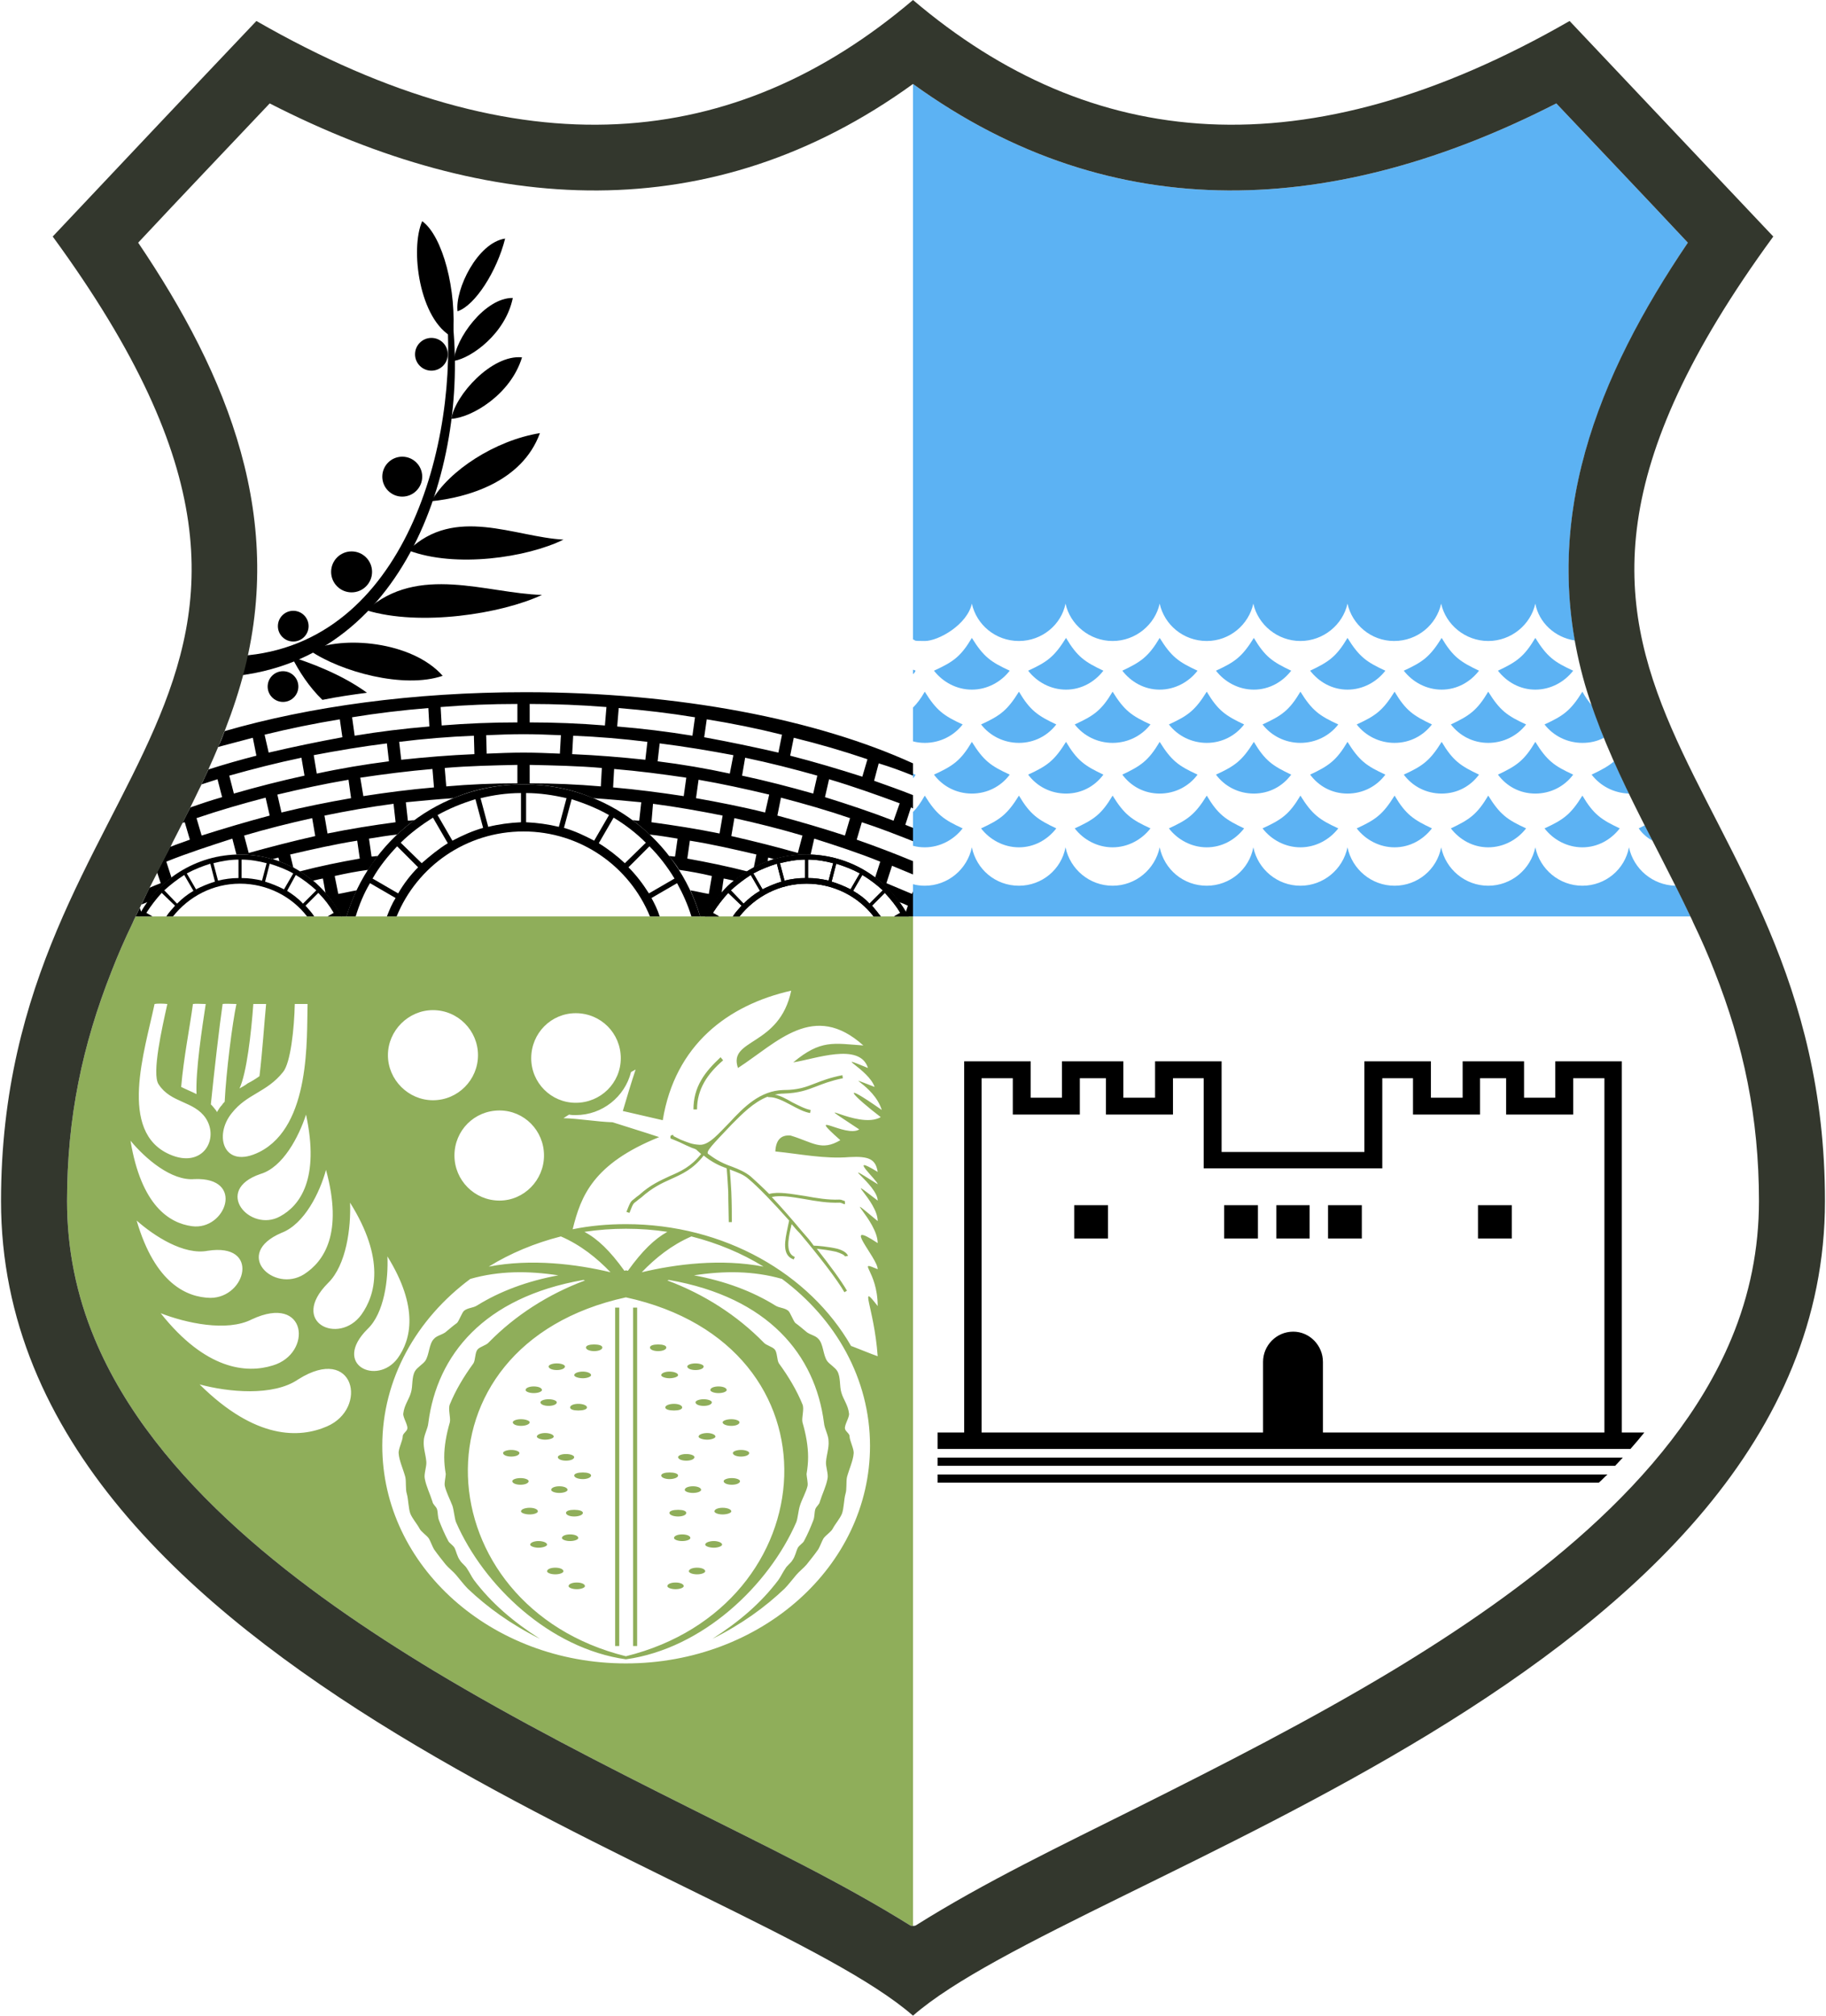 <?xml version="1.0" encoding="UTF-8"?>
<!DOCTYPE svg PUBLIC "-//W3C//DTD SVG 1.1//EN" "http://www.w3.org/Graphics/SVG/1.1/DTD/svg11.dtd">
<!-- Creator: CorelDRAW X7 -->
<svg xmlns="http://www.w3.org/2000/svg" xml:space="preserve" width="3.568in" height="3.937in" version="1.1" style="shape-rendering:geometricPrecision; text-rendering:geometricPrecision; image-rendering:optimizeQuality; fill-rule:evenodd; clip-rule:evenodd"
viewBox="0 0 3568 3937"
 xmlns:xlink="http://www.w3.org/1999/xlink">
 <defs>
  <style type="text/css">
   <![CDATA[
    .fil0 {fill:black}
    .fil4 {fill:#33372D}
    .fil2 {fill:#5CB2F3}
    .fil3 {fill:#8FAE5A}
    .fil1 {fill:black;fill-rule:nonzero}
   ]]>
  </style>
 </defs>
 <g id="Layer_x0020_1">
  <g id="_219042760">
   <g>
    <circle class="fil0" cx="843" cy="692" r="32"/>
    <circle class="fil0" cx="786" cy="931" r="39"/>
    <circle class="fil0" cx="687" cy="1117" r="40"/>
    <circle class="fil0" cx="573" cy="1223" r="30"/>
    <circle class="fil0" cx="553" cy="1341" r="30"/>
    <path class="fil1" d="M440 1282c335,2 452,-387 434,-657 1,0 8,-1 10,-1 33,291 -98,691 -466,699 8,-14 15,-27 22,-41z"/>
    <path class="fil0" d="M825 432c40,29 68,135 60,227 -66,-34 -84,-173 -60,-227z"/>
    <path class="fil0" d="M894 608c34,-11 77,-78 93,-142 -54,8 -98,99 -93,142z"/>
    <path class="fil0" d="M887 705c35,-6 101,-54 115,-123 -54,-1 -113,80 -115,123z"/>
    <path class="fil0" d="M882 818c39,-2 116,-47 138,-120 -59,-6 -131,74 -138,120z"/>
    <path class="fil0" d="M843 979c69,-7 177,-37 212,-133 -87,14 -178,73 -212,133z"/>
    <path class="fil0" d="M798 1075c92,35 232,14 303,-21 -95,-5 -212,-67 -303,21z"/>
    <path class="fil0" d="M716 1192c105,32 264,7 343,-30 -108,-3 -242,-61 -343,30z"/>
    <path class="fil0" d="M606 1271c60,41 183,75 259,49 -60,-68 -197,-79 -259,-49z"/>
    <path class="fil0" d="M570 1283c14,28 34,59 60,84 29,-6 58,-10 87,-14 -51,-37 -113,-59 -147,-70z"/>
   </g>
   <path class="fil2" d="M3041 202c86,91 172,181 257,272 -158,235 -271,491 -221,775 3,17 2,13 0,2 -39,-6 -70,-35 -77,-72 -9,41 -47,73 -92,73 -45,0 -83,-32 -92,-73 -9,41 -46,73 -92,73 -45,0 -82,-32 -91,-73 -9,41 -47,73 -92,73 -45,0 -83,-32 -92,-73 -9,41 -46,73 -91,73 -46,0 -83,-32 -92,-73 -9,41 -47,73 -92,73 -45,0 -83,-32 -92,-73 -8,41 -46,73 -91,73 -46,0 -83,-32 -92,-73 -9,41 -65,73 -92,73 -26,0 -16,-1 -23,-3l0 -1085c394,285 829,257 1257,38zm108 1274c2,6 5,13 8,20 -3,-7 -6,-14 -8,-20zm125 254c10,20 20,40 29,60l-1519 0 0 -63c7,2 15,3 23,3 45,0 83,-32 92,-75 9,43 46,75 92,75 45,0 83,-32 91,-75 9,43 47,75 92,75 45,0 83,-32 92,-75 9,43 46,75 92,75 45,0 83,-32 91,-75 9,43 47,75 92,75 45,0 83,-32 92,-75 9,43 47,75 92,75 45,0 83,-32 91,-75 9,43 47,75 92,75 45,0 83,-32 92,-75 9,43 47,75 92,75 45,0 83,-32 91,-75 9,42 46,74 91,75z"/>
   <g>
    <path class="fil0" d="M1832 2880l1309 0c-6,5 -11,11 -17,16l-1292 0 0 -16zm52 -50l643 0 642 0 17 0c9,-10 18,-21 27,-32l-44 0 0 -725 -130 0 0 71 -61 0 0 -71 -120 0 0 71 -62 0 0 -71 -130 0 0 177 -139 0 -140 0 0 -177 -130 0 0 71 -62 0 0 -71 -120 0 0 71 -61 0 0 -71 -130 0 0 725 -52 0 0 32 52 0zm-52 17l1339 0c-5,5 -10,11 -15,16l-1324 0 0 -16zm1303 -49l-367 0 -207 0 -69 0 -70 0 -504 0 0 -692 61 0 0 71 131 0 0 -71 51 0 0 71 131 0 0 -71 60 0 0 176 70 0 70 0 69 0 140 0 0 -176 60 0 0 71 131 0 0 -71 51 0 0 71 131 0 0 -71 61 0 0 692z"/>
    <polygon class="fil0" points="2392,2354 2458,2354 2458,2419 2392,2419 "/>
    <polygon class="fil0" points="2595,2354 2661,2354 2661,2419 2595,2419 "/>
    <polygon class="fil0" points="2494,2354 2559,2354 2559,2419 2494,2419 "/>
    <g>
     <polygon class="fil0" points="2888,2354 2954,2354 2954,2419 2888,2419 "/>
     <polygon class="fil0" points="2099,2354 2165,2354 2165,2419 2099,2419 "/>
    </g>
    <path class="fil0" d="M2468 2803l117 0 0 -143c0,-32 -26,-59 -58,-59l0 0c-33,0 -59,27 -59,59l0 143z"/>
   </g>
   <g>
    <g>
     <path class="fil2" d="M1784 1520c2,-2 4,-4 5,-7 -1,0 -3,-1 -5,-2l0 9zm1326 -7c17,22 43,36 73,37 -10,-21 -20,-42 -29,-63 -12,10 -25,17 -44,26zm-36 0c-17,23 -44,37 -74,37 -30,0 -56,-14 -73,-37 36,-17 51,-27 73,-64 23,37 37,47 74,64zm-331 0c17,23 44,37 74,37 30,0 56,-14 73,-37 -36,-17 -51,-27 -73,-64 -23,37 -37,47 -74,64zm-36 0c-17,23 -44,37 -74,37 -30,0 -56,-14 -73,-37 36,-17 51,-27 73,-64 23,37 37,47 74,64zm-331 0c17,23 44,37 74,37 30,0 56,-14 73,-37 -36,-17 -51,-27 -73,-64 -23,37 -37,47 -74,64zm-36 0c-17,23 -44,37 -74,37 -30,0 -56,-14 -73,-37 36,-17 51,-27 73,-64 23,37 37,47 74,64zm-331 0c17,23 44,37 74,37 30,0 56,-14 73,-37 -36,-17 -51,-27 -73,-64 -23,37 -37,47 -74,64zm-36 0c-17,23 -44,37 -74,37 -30,0 -57,-14 -74,-37 37,-17 52,-27 74,-64 23,37 37,47 74,64z"/>
     <path class="fil2" d="M1784 1448c7,2 15,3 23,3 30,0 57,-14 74,-36 -37,-17 -51,-27 -74,-64 -8,14 -15,23 -23,31l0 66zm1350 -7c-13,7 -27,10 -42,10 -30,0 -57,-14 -74,-36 37,-17 51,-27 74,-64 6,11 12,19 18,26 8,22 16,43 24,64zm-299 -26c17,22 43,36 73,36 30,0 57,-14 74,-36 -37,-17 -51,-27 -74,-64 -22,37 -37,47 -73,64zm-37 0c-17,22 -43,36 -73,36 -30,0 -57,-14 -74,-36 37,-17 51,-27 74,-64 22,37 37,47 73,64zm-331 0c17,22 44,36 74,36 30,0 57,-14 74,-36 -37,-17 -51,-27 -74,-64 -22,37 -37,47 -74,64zm-36 0c-17,22 -43,36 -73,36 -30,0 -57,-14 -74,-36 37,-17 51,-27 74,-64 22,37 37,47 73,64zm-331 0c17,22 44,36 74,36 30,0 57,-14 74,-36 -37,-17 -51,-27 -74,-64 -22,37 -37,47 -74,64zm-36 0c-17,22 -43,36 -73,36 -30,0 -57,-14 -74,-36 37,-17 51,-27 74,-64 22,37 37,47 73,64z"/>
    </g>
    <g>
     <path class="fil2" d="M1784 1652c7,2 15,3 23,3 30,0 57,-15 74,-37 -37,-17 -51,-27 -74,-64 -8,14 -15,24 -23,32l0 66zm1418 -34c7,10 16,18 27,24 -5,-10 -10,-20 -15,-30 -4,2 -8,4 -12,6zm-37 0c-17,22 -43,37 -73,37 -30,0 -57,-15 -74,-37 37,-17 51,-27 74,-64 22,37 37,47 73,64zm-330 0c17,22 43,37 73,37 30,0 57,-15 74,-37 -37,-17 -51,-27 -74,-64 -22,37 -37,47 -73,64zm-37 0c-17,22 -43,37 -73,37 -30,0 -57,-15 -74,-37 37,-17 51,-27 74,-64 22,37 37,47 73,64zm-331 0c17,22 44,37 74,37 30,0 57,-15 74,-37 -37,-17 -51,-27 -74,-64 -22,37 -37,47 -74,64zm-36 0c-17,22 -43,37 -73,37 -30,0 -57,-15 -74,-37 37,-17 51,-27 74,-64 22,37 37,47 73,64zm-331 0c17,22 44,37 74,37 30,0 57,-15 74,-37 -37,-17 -51,-27 -74,-64 -22,37 -37,47 -74,64zm-36 0c-17,22 -43,37 -73,37 -30,0 -57,-15 -74,-37 37,-17 51,-27 74,-64 22,37 37,47 73,64z"/>
     <path class="fil2" d="M1784 1317c2,-2 4,-4 5,-7 -1,-1 -3,-1 -5,-2l0 9zm1290 -7c-17,22 -44,37 -74,37 -30,0 -56,-15 -73,-37 36,-17 51,-27 73,-64 23,37 37,47 74,64zm-331 0c17,22 44,37 74,37 30,0 56,-15 73,-37 -36,-17 -51,-27 -73,-64 -23,37 -37,47 -74,64zm-36 0c-17,22 -44,37 -74,37 -30,0 -56,-15 -73,-37 36,-17 51,-27 73,-64 23,37 37,47 74,64zm-331 0c17,22 44,37 74,37 30,0 56,-15 73,-37 -36,-17 -51,-27 -73,-64 -23,37 -37,47 -74,64zm-36 0c-17,22 -44,37 -74,37 -30,0 -56,-15 -73,-37 36,-17 51,-27 73,-64 23,37 37,47 74,64zm-331 0c17,22 44,37 74,37 30,0 56,-15 73,-37 -36,-17 -51,-27 -73,-64 -23,37 -37,47 -74,64zm-36 0c-17,22 -44,37 -74,37 -30,0 -57,-15 -74,-37 37,-17 52,-27 74,-64 23,37 37,47 74,64z"/>
    </g>
   </g>
   <path class="fil3" d="M218 1897c-57,144 -87,286 -87,449 0,93 18,183 54,269 117,281 409,495 662,648 163,98 332,184 502,269 143,72 294,144 430,229 1,0 3,1 5,1l0 -1865 0 -107 -1519 0c-2,4 -4,8 -6,13 -15,31 -29,63 -41,94zm628 76c49,0 88,40 88,88 0,48 -39,88 -88,88 -48,0 -88,-40 -88,-88 0,-48 40,-88 88,-88zm-89 481c2,44 -6,111 -39,142 -70,70 19,111 59,57 26,-36 42,-99 -20,-199zm-322 -493c5,-1 20,0 27,0 -8,37 -20,132 -23,191 -2,2 -4,4 -5,6 -4,4 -7,9 -10,14 -1,-1 -1,-1 -1,-2 -4,-5 -7,-9 -11,-13 6,-60 17,-155 23,-196zm-58 0c5,-1 17,0 25,0 -7,46 -20,130 -18,176 -10,-5 -20,-9 -30,-14 5,-58 17,-117 23,-162zm91 165c14,-30 23,-109 27,-165l25 0c-4,41 -7,91 -13,141 -7,5 -15,10 -23,14 -5,4 -11,7 -16,10zm-166 -165c4,-1 17,-1 25,0 -10,45 -31,137 -17,157 24,37 69,32 92,66 27,41 -6,99 -70,71 -102,-44 -49,-203 -30,-294zm274 0c-1,47 -8,115 -23,133 -32,40 -70,42 -100,80 -36,44 -16,111 54,76 101,-51 92,-224 94,-289l-25 0zm108 388c2,48 -7,122 -43,157 -77,77 21,122 65,62 28,-39 47,-109 -22,-219zm-47 -64c-12,44 -42,106 -87,123 -96,41 -15,118 44,81 39,-25 77,-80 43,-204zm-39 -108c-14,43 -45,103 -89,116 -94,32 -20,115 38,83 39,-21 78,-73 51,-199zm-343 51c29,35 80,79 125,75 100,-4 61,101 -5,92 -44,-6 -99,-40 -120,-167zm12 156c34,30 92,68 139,59 103,-16 75,92 5,92 -46,-1 -108,-28 -144,-151zm47 181c49,19 129,37 178,12 109,-51 119,67 41,90 -51,16 -131,9 -219,-102zm76 139c55,15 144,24 193,-10 110,-69 137,57 56,92 -53,23 -139,27 -249,-82zm1052 -618c-20,-58 81,-41 104,-151 -124,28 -227,106 -251,253 -26,-6 -52,-12 -78,-18 8,-27 16,-54 25,-81l-9 5c-12,48 -56,84 -108,84 -4,0 -9,0 -13,-1l-11 7c32,1 65,7 96,8 31,10 61,19 91,29 -129,52 -153,115 -169,180 34,-7 69,-10 104,-10 192,0 359,97 440,238l3 1c16,6 32,13 49,19 -7,-97 -38,-147 0,-98 0,-70 -43,-90 0,-72 0,-22 -74,-100 0,-51 0,-44 -78,-108 0,-43 0,-40 -74,-97 0,-40 0,-31 -86,-86 0,-32 0,-7 -62,-62 0,-24 -4,-25 -17,-31 -55,-29 -49,4 -96,-6 -145,-11 1,-21 10,-33 30,-31 43,13 60,31 97,9 -71,-63 10,-4 37,-21 -110,-73 -3,2 42,-24 -55,-42 -85,-75 2,-14 -16,-51 -85,-72 -14,-45 -12,-35 -86,-67 -13,-37 -16,-51 -105,-17 -146,-11 54,-45 79,-37 137,-33 -97,-87 -168,-6 -245,44zm-82 159c-2,-1 -5,-2 -8,-3l0 0 0 0c-7,-3 -16,-7 -24,-11 -9,-4 -17,-7 -17,-7l-1 -1 0 -2c0,-3 1,-4 4,-4 0,0 1,0 1,0l0 0 1 0 0 2 14 7c16,6 21,9 37,10 19,1 38,-23 59,-44 27,-29 59,-62 105,-63 29,0 44,-6 62,-13 13,-5 28,-11 53,-16l1 6c-24,5 -39,11 -52,16 -18,7 -34,13 -64,14 -6,0 -12,1 -17,2 11,2 22,8 34,15 12,6 25,13 36,15l-1 6c-12,-2 -25,-9 -38,-16 -15,-8 -29,-15 -41,-15 -3,0 -3,0 -4,-1 0,0 0,0 0,0l0 0c-28,11 -50,34 -70,54 -38,40 -52,54 -46,58 10,7 21,16 47,25 13,5 25,10 36,19 9,8 22,20 36,34 18,-5 43,0 70,4 22,4 45,8 67,7 3,0 6,1 8,2 1,0 2,1 3,1l0 6c-2,0 -4,-1 -6,-2 -1,0 -3,-1 -4,-1l0 0c-23,1 -47,-3 -69,-7 -24,-4 -47,-8 -64,-4 18,19 39,43 59,67 8,9 16,18 23,28 7,0 29,2 46,6 11,3 19,8 21,14l-6 1c-1,-3 -8,-6 -17,-9 -13,-3 -29,-5 -38,-6 26,33 48,63 59,82l-5 3c-15,-26 -50,-71 -87,-115 -6,-6 -11,-12 -16,-18 -1,2 -1,5 -2,8 -5,22 -10,49 8,56l-2 5c-24,-8 -17,-38 -12,-62 1,-5 2,-10 3,-14 -31,-35 -61,-66 -79,-81 -10,-9 -22,-13 -35,-18l-2 -1c1,11 2,27 3,44 1,22 1,45 1,59l-6 0c0,-15 -1,-37 -1,-59 -1,-18 -2,-35 -3,-46 -14,-5 -29,-12 -45,-25 -21,27 -42,36 -64,46 -18,8 -37,17 -58,36 -4,3 -7,5 -9,7 -7,5 -7,5 -14,23l-6 -2c8,-20 8,-20 16,-26 2,-2 5,-4 9,-7 22,-20 41,-28 60,-37 21,-9 41,-18 61,-43 -3,-3 -7,-6 -10,-9zm53 -174c-15,13 -28,27 -37,43 -9,16 -14,33 -14,53l-7 0c0,-21 5,-40 15,-57 9,-16 23,-31 38,-45l5 6zm-190 329c-27,0 -54,2 -81,6 26,14 50,37 78,76 1,0 2,0 3,-1 2,1 3,1 4,1 28,-39 52,-62 77,-76 -26,-4 -53,-6 -81,-6zm-62 226c-9,0 -16,2 -16,6 0,4 7,7 16,7 9,0 16,-3 16,-7 0,-4 -7,-6 -16,-6zm125 0c9,0 16,2 16,6 0,4 -7,7 -16,7 -9,0 -16,-3 -16,-7 0,-4 7,-6 16,-6zm34 465c9,0 16,3 16,7 0,3 -7,6 -16,6 -9,0 -16,-3 -16,-6 0,-4 7,-7 16,-7zm42 -29c9,0 16,3 16,7 0,3 -7,6 -16,6 -9,0 -16,-3 -16,-6 0,-4 7,-7 16,-7zm-29 -65c9,0 16,3 16,7 0,3 -7,6 -16,6 -9,0 -16,-3 -16,-6 0,-4 7,-7 16,-7zm62 13c8,0 16,3 16,7 0,3 -8,6 -16,6 -9,0 -17,-3 -17,-6 0,-4 8,-7 17,-7zm17 -65c9,0 17,3 17,7 0,3 -8,6 -17,6 -9,0 -16,-3 -16,-6 0,-4 7,-7 16,-7zm-87 4c9,0 16,2 16,6 0,4 -7,7 -16,7 -9,0 -17,-3 -17,-7 0,-4 8,-6 17,-6zm29 -46c9,0 16,3 16,7 0,3 -7,6 -16,6 -9,0 -16,-3 -16,-6 0,-4 7,-7 16,-7zm-46 -27c9,0 17,2 17,6 0,4 -8,7 -17,7 -8,0 -16,-3 -16,-7 0,-4 8,-6 16,-6zm122 11c9,0 16,3 16,6 0,4 -7,7 -16,7 -9,0 -16,-3 -16,-7 0,-3 7,-6 16,-6zm-89 -47c9,0 16,3 16,6 0,4 -7,7 -16,7 -9,0 -16,-3 -16,-7 0,-3 7,-6 16,-6zm107 -8c9,0 16,3 16,6 0,4 -7,7 -16,7 -9,0 -16,-3 -16,-7 0,-3 7,-6 16,-6zm-66 -33c8,0 16,3 16,7 0,3 -8,6 -16,6 -9,0 -17,-3 -17,-6 0,-4 8,-7 17,-7zm47 -27c9,0 16,3 16,6 0,4 -7,7 -16,7 -9,0 -17,-3 -17,-7 0,-3 8,-6 17,-6zm-54 -39c9,0 16,3 16,6 0,4 -7,7 -16,7 -9,0 -16,-3 -16,-7 0,-3 7,-6 16,-6zm-58 9c9,0 16,3 16,7 0,4 -7,6 -16,6 -9,0 -17,-2 -17,-6 0,-4 8,-7 17,-7zm87 -34c9,0 16,3 16,7 0,3 -7,6 -16,6 -9,0 -16,-3 -16,-6 0,-4 7,-7 16,-7zm-45 -45c9,0 16,3 16,6 0,4 -7,7 -16,7 -9,0 -16,-3 -16,-7 0,-3 7,-6 16,-6zm-51 16c9,0 17,3 17,7 0,3 -8,6 -17,6 -8,0 -16,-3 -16,-6 0,-4 8,-7 16,-7zm-181 412c-9,0 -16,3 -16,7 0,3 7,6 16,6 9,0 16,-3 16,-6 0,-4 -7,-7 -16,-7zm-42 -29c-9,0 -16,3 -16,7 0,3 7,6 16,6 9,0 16,-3 16,-6 0,-4 -7,-7 -16,-7zm29 -65c-9,0 -16,3 -16,7 0,3 7,6 16,6 9,0 16,-3 16,-6 0,-4 -7,-7 -16,-7zm-62 13c-8,0 -16,3 -16,7 0,3 8,6 16,6 9,0 17,-3 17,-6 0,-4 -8,-7 -17,-7zm-17 -65c-9,0 -17,3 -17,7 0,3 8,6 17,6 9,0 16,-3 16,-6 0,-4 -7,-7 -16,-7zm87 4c-9,0 -16,2 -16,6 0,4 7,7 16,7 9,0 17,-3 17,-7 0,-4 -8,-6 -17,-6zm-29 -46c-9,0 -16,3 -16,7 0,3 7,6 16,6 9,0 16,-3 16,-6 0,-4 -7,-7 -16,-7zm46 -27c-9,0 -17,2 -17,6 0,4 8,7 17,7 8,0 16,-3 16,-7 0,-4 -8,-6 -16,-6zm-122 11c-9,0 -16,3 -16,6 0,4 7,7 16,7 9,0 16,-3 16,-7 0,-3 -7,-6 -16,-6zm89 -47c-9,0 -16,3 -16,6 0,4 7,7 16,7 9,0 16,-3 16,-7 0,-3 -7,-6 -16,-6zm-107 -8c-9,0 -16,3 -16,6 0,4 7,7 16,7 9,0 16,-3 16,-7 0,-3 -7,-6 -16,-6zm66 -33c-8,0 -16,3 -16,7 0,3 8,6 16,6 9,0 17,-3 17,-6 0,-4 -8,-7 -17,-7zm-47 -27c-9,0 -16,3 -16,6 0,4 7,7 16,7 9,0 17,-3 17,-7 0,-3 -8,-6 -17,-6zm54 -39c-9,0 -16,3 -16,6 0,4 7,7 16,7 9,0 16,-3 16,-7 0,-3 -7,-6 -16,-6zm58 9c-9,0 -16,3 -16,7 0,4 7,6 16,6 9,0 17,-2 17,-6 0,-4 -8,-7 -17,-7zm-87 -34c-9,0 -16,3 -16,7 0,3 7,6 16,6 9,0 16,-3 16,-6 0,-4 -7,-7 -16,-7zm45 -45c-9,0 -16,3 -16,6 0,4 7,7 16,7 9,0 16,-3 16,-7 0,-3 -7,-6 -16,-6zm51 16c-9,0 -17,3 -17,7 0,3 8,6 17,6 8,0 16,-3 16,-6 0,-4 -8,-7 -16,-7zm98 -125l8 0 0 661 -8 0 0 -661zm114 -139c51,13 99,33 141,59 -83,-16 -171,-5 -238,11 27,-28 58,-53 97,-70zm177 83c105,78 172,195 172,326 0,235 -213,425 -477,425 -263,0 -476,-190 -476,-425 0,-131 67,-248 172,-326 56,-16 113,-16 172,-7 -60,11 -114,31 -159,59 -8,5 -17,4 -25,10 -4,3 -10,20 -14,24 -7,5 -14,11 -20,16 -7,7 -19,8 -25,15 -10,10 -9,31 -17,43 -4,6 -16,13 -20,20 -7,12 -4,29 -8,42 -4,14 -13,24 -15,41 -1,7 9,22 8,29 0,5 -9,10 -9,15 0,9 -9,25 -8,34 1,14 9,31 13,46 2,9 0,24 3,33 3,10 3,29 7,39 5,11 12,18 18,29 3,6 14,13 18,19 3,5 7,16 10,21 7,10 15,20 23,30 5,6 15,14 20,20 6,7 16,20 23,27 38,36 83,69 141,98 -53,-34 -95,-70 -129,-115 -5,-7 -9,-16 -14,-23 -2,-4 -11,-11 -13,-15 -6,-8 -7,-17 -11,-25 -3,-5 -10,-9 -12,-13 -7,-13 -13,-27 -18,-40 -3,-7 -2,-15 -4,-22 -2,-6 -8,-9 -9,-15 -5,-16 -12,-29 -15,-45 -2,-9 4,-24 3,-33 -1,-13 -6,-27 -5,-40 0,-12 8,-24 9,-36 17,-132 108,-245 303,-279l3 1c-72,27 -136,68 -188,121 -5,6 -17,8 -22,14 -5,6 -4,21 -8,27 -19,26 -35,53 -46,80 -4,9 2,26 0,35 -7,24 -11,47 -11,68 0,11 1,21 3,33 0,5 -3,17 -2,23 3,13 10,26 15,39 3,9 4,24 7,32 54,124 183,247 332,268 150,-21 279,-144 333,-268 3,-8 4,-23 7,-32 4,-13 12,-26 15,-39 1,-6 -2,-18 -2,-23 2,-12 3,-22 3,-33 0,-21 -4,-44 -11,-68 -2,-9 4,-26 0,-35 -11,-27 -27,-54 -46,-80 -4,-6 -3,-21 -8,-27 -5,-6 -17,-8 -22,-14 -52,-53 -116,-94 -188,-121l3 -1c195,34 286,147 303,279 1,12 9,24 9,36 1,13 -4,27 -5,40 -1,9 5,24 3,33 -3,16 -10,29 -15,45 -1,6 -7,9 -9,15 -2,7 -1,15 -4,22 -5,13 -11,27 -18,40 -2,4 -9,8 -12,13 -4,8 -5,17 -11,25 -2,4 -11,11 -13,15 -5,7 -9,16 -14,23 -34,45 -76,81 -129,115 58,-29 103,-62 141,-98 7,-7 17,-20 23,-27 5,-6 15,-14 20,-20 8,-10 16,-20 23,-30 3,-5 7,-16 10,-21 4,-6 15,-13 18,-19 6,-11 13,-18 18,-29 4,-10 4,-29 7,-39 3,-9 1,-24 3,-33 4,-15 12,-32 13,-46 1,-9 -8,-25 -8,-34 0,-5 -9,-10 -9,-15 -1,-7 9,-22 8,-29 -2,-17 -11,-27 -15,-41 -4,-13 -1,-30 -8,-42 -4,-7 -16,-14 -20,-20 -8,-12 -7,-33 -17,-43 -6,-7 -18,-8 -25,-15 -6,-5 -13,-11 -20,-16 -4,-4 -10,-21 -14,-24 -8,-6 -17,-5 -25,-10 -45,-28 -99,-48 -159,-59 59,-9 116,-9 172,7zm-305 36c432,94 393,604 0,701 -392,-97 -431,-607 0,-701zm-13 20l-8 0 0 661 8 0 0 -661zm-114 -139c-51,13 -99,33 -141,59 83,-16 171,-5 238,11 -27,-28 -58,-53 -97,-70zm-120 -246c48,0 87,39 87,88 0,48 -39,88 -87,88 -49,0 -88,-40 -88,-88 0,-49 39,-88 88,-88zm149 -190c49,0 88,39 88,88 0,48 -39,87 -88,87 -48,0 -87,-39 -87,-87 0,-49 39,-88 87,-88z"/>
   <g>
    <path class="fil0" d="M1023 1470c-24,0 -48,1 -72,2l-1 -36c24,-1 48,-2 73,-2 24,0 48,1 73,2l-2 36c-23,-1 -47,-2 -71,-2zm3 -118c302,0 572,54 758,139l0 24c-22,-9 -44,-17 -67,-24l0 0 -9 34c25,9 51,18 76,28l0 26 -4 -2 -11 34c5,2 10,4 15,6l0 26c-33,-13 -66,-26 -100,-37l-10 34c37,13 74,27 110,42l0 26c-14,-6 -27,-11 -41,-17l-11 34c17,7 33,14 50,21l2 -5 0 49 -10 0c-37,-72 -112,-121 -198,-121 -86,0 -160,49 -197,121l-11 0c-5,-18 -12,-35 -19,-51 12,2 24,5 36,7l6 -35c-21,-5 -43,-9 -64,-12 -6,-10 -13,-19 -20,-27 4,0 8,1 12,1l5 -35c-18,-3 -36,-6 -55,-8 -10,-10 -22,-20 -33,-28 4,0 8,1 13,1l4 -36c-31,-3 -63,-6 -94,-8 -42,-18 -88,-27 -136,-27 -49,0 -95,9 -137,27 -31,2 -62,5 -93,8l4 36c4,0 8,-1 13,-1l0 0c-12,8 -23,18 -34,28 -18,2 -37,5 -55,8l5 35c4,0 8,-1 12,-1 -2,2 -28,41 -19,27 -22,3 -43,7 -65,12l7 35c12,-2 24,-5 36,-7 -8,16 -14,33 -20,51l-10 0c-37,-72 -112,-121 -198,-121 -86,0 -160,49 -197,121l-7 0c9,-19 18,-37 27,-56 7,-3 14,-6 22,-9l-7 -21c-1,3 -3,5 -4,7 11,-22 23,-44 34,-66l-4 9c12,-5 25,-9 38,-14l-10 -34 -4 1 -2 3c6,-11 11,-22 17,-33 20,-7 41,-14 62,-20l-9 -35c-10,3 -21,7 -31,10l-5 10c7,-15 14,-30 21,-45l-3 6c31,-10 63,-19 94,-27l-7 -35c-23,6 -45,12 -68,18 5,-10 9,-20 13,-31 166,-48 368,-76 587,-76zm301 347c1,2 2,3 3,5 -1,-2 -2,-3 -3,-5zm3 6c1,1 2,3 3,5 -1,-2 -2,-4 -3,-5zm84 11l-4 28c7,-9 15,-17 24,-24 -7,-1 -13,-3 -20,-4zm356 65l4 -12c-6,-3 -11,-5 -17,-7 5,6 9,12 13,19zm-75 -298c-47,-16 -95,-30 -144,-42l-7 35c47,12 94,26 141,41l10 -34zm-167 -48c-48,-12 -97,-22 -147,-30l-5 35c49,9 97,19 145,30l7 -35zm-170 -34c-49,-8 -99,-14 -149,-18l-3 36c49,4 98,10 147,18l5 -36zm-173 -20c-50,-4 -100,-6 -150,-6l0 36c49,0 98,2 147,6l3 -36zm573 188c-46,-17 -91,-33 -138,-47l-8 35c45,14 90,29 134,46l12 -34zm-161 -54c-46,-13 -93,-25 -141,-35l-6 35c47,10 93,22 139,35l8 -35zm-164 -40c-48,-9 -96,-17 -144,-23l-4 35c48,6 95,14 141,24l7 -36zm-168 -26c-48,-6 -96,-10 -145,-12l-2 36c48,2 96,6 143,11l4 -35zm396 149c-44,-15 -89,-28 -135,-40l-7 35c45,12 89,25 132,39l10 -34zm-158 -46c-46,-11 -92,-21 -138,-29l-5 36c45,8 91,17 135,28l8 -35zm-162 -33c-47,-7 -93,-13 -141,-17l-2 36c46,4 92,10 138,17l5 -36zm-165 -19c-46,-4 -94,-5 -141,-6l0 36c46,0 93,2 139,6l2 -36zm544 183c-42,-17 -85,-31 -129,-45l-7 31c47,2 91,18 126,45l10 -31zm-152 -51c-44,-13 -88,-24 -133,-34l-6 35c44,10 88,21 130,33l9 -34zm-156 -39c-45,-9 -90,-17 -136,-23l-3 36c44,6 89,13 133,22l6 -35zm100 85c-3,-1 -7,-2 -11,-3l-1 7c4,-1 8,-3 12,-4zm-34 -9c-43,-10 -86,-20 -130,-27l-5 35c39,7 78,15 117,25 4,-3 8,-5 13,-8l5 -25zm-847 47l5 28c-8,-9 -16,-17 -24,-24 6,-1 12,-3 19,-4zm-355 65l-3 -8 3 -6c4,-2 8,-3 12,-5 -4,6 -9,12 -12,19zm241 -346c49,-12 98,-22 147,-30l5 35c-49,9 -97,19 -144,30l-8 -35zm171 -34c49,-8 99,-14 149,-18l2 36c-49,4 -98,10 -146,18l-5 -36zm173 -20c49,-4 99,-6 150,-6l0 36c-50,0 -99,2 -148,6l-2 -36zm-413 134c46,-13 93,-25 141,-35l6 35c-46,10 -93,22 -138,35l-9 -35zm165 -40c47,-9 95,-17 143,-23l4 35c-47,6 -95,14 -141,24l-6 -36zm167 -26c48,-6 97,-10 146,-12l1 36c-48,2 -96,6 -143,11l-4 -35zm-396 149c44,-15 89,-28 135,-40l8 35c-45,12 -89,25 -133,39l-10 -34zm158 -46c46,-11 92,-21 139,-29l5 36c-46,8 -91,17 -136,28l-8 -35zm162 -33c47,-7 94,-13 141,-17l3 36c-47,4 -93,10 -138,17l-6 -36zm165 -19c47,-4 94,-5 142,-6l0 36c-47,0 -93,2 -139,6l-3 -36zm-544 183c42,-17 86,-31 129,-45l8 31c-48,2 -91,18 -127,45l-10 -31zm152 -51c44,-13 88,-24 133,-34l6 35c-44,10 -87,21 -130,33l-9 -34zm157 -39c44,-9 89,-17 135,-23l4 36c-45,6 -89,13 -133,22l-6 -35zm-101 85c4,-1 7,-2 11,-3l2 7c-5,-1 -9,-3 -13,-4zm34 -9c43,-10 87,-20 131,-27l5 35c-40,7 -79,15 -117,25 -4,-3 -9,-5 -13,-8l-6 -25z"/>
    <path class="fil0" d="M1023 1532c163,0 301,109 345,258l-17 0c-7,-23 -17,-45 -28,-65l-50 29c6,11 12,23 16,36l-19 0c-40,-98 -136,-166 -247,-166 -112,0 -208,68 -248,166l-19 0c5,-13 10,-25 17,-36l-50 -29c-12,20 -21,42 -28,65l-18 0c45,-149 182,-258 346,-258zm205 162c15,15 28,32 40,51l50 -29c-14,-23 -30,-44 -49,-63l-41 41zm-58 -47c18,11 36,25 51,39l41 -40c-19,-19 -40,-35 -63,-49l-29 50zm-68 -30c21,6 40,15 59,25l29 -50c-23,-13 -48,-23 -73,-31l-15 56zm-74 -11c22,1 43,4 64,9l15 -56c-26,-6 -52,-10 -79,-10l0 57zm-74 9c20,-5 42,-8 64,-9l0 -57c-28,0 -54,4 -79,10l15 56zm-70 27c19,-10 39,-19 60,-25l-15 -56c-26,8 -51,18 -74,31l29 50zm-60 44c16,-14 33,-28 51,-39l-29 -50c-22,14 -44,30 -63,49l41 40zm-46 59c11,-19 24,-36 39,-51l-41 -41c-18,19 -35,40 -48,63l50 29z"/>
    <path class="fil0" d="M469 1669c-86,0 -161,49 -198,121l27 0 -12 -7c9,-14 19,-27 30,-39l26 25c-6,7 -12,13 -17,21l13 0c31,-39 78,-64 131,-64 53,0 101,25 131,64l14 0c-5,-8 -11,-14 -17,-21l25 -25c12,12 22,25 30,39l-12 7 28 0c-38,-72 -112,-121 -199,-121zm123 96c-9,-10 -20,-18 -31,-25l17 -31c15,9 28,19 40,30l-26 26zm-37 -28c-12,-6 -24,-11 -37,-15l9 -35c16,5 32,11 46,19l-18 31zm-43 -17c-13,-3 -26,-5 -40,-5l0 -36c17,0 34,3 49,7l-9 34zm-46 -5c-14,0 -27,2 -40,5l-9 -34c16,-4 32,-7 49,-7l0 36zm-46 7c-13,4 -25,9 -37,15l-18 -31c15,-8 30,-14 46,-19l9 35zm-42 18c-12,7 -22,15 -32,25l-25 -26c12,-11 25,-21 39,-30l18 31z"/>
    <path class="fil0" d="M1576 1669c-86,0 -161,49 -198,121l27 0 -12 -7c9,-14 19,-27 30,-39l26 25c-6,7 -12,13 -17,21l13 0c31,-39 78,-64 131,-64 53,0 101,25 131,64l14 0c-6,-8 -11,-14 -17,-21l25 -25c11,12 22,25 30,39l-12 7 28 0c-38,-72 -113,-121 -199,-121zm-91 71c-12,7 -22,15 -32,25l-25 -26c12,-11 25,-21 39,-30l18 31zm42 -18c-13,4 -25,9 -37,15l-18 -31c15,-8 30,-14 46,-19l9 35zm46 -7c-14,0 -27,2 -40,5l-9 -34c16,-4 32,-7 49,-7l0 36zm46 5c-13,-3 -26,-5 -40,-5l0 -36c17,0 34,3 49,7l-9 34zm43 17c-12,-6 -24,-11 -37,-15l9 -35c16,5 32,11 46,19l-18 31zm37 28c-9,-10 -20,-18 -32,-25l18 -31c15,9 28,19 40,30l-26 26z"/>
    <path class="fil0" d="M1576 1669c-86,0 -161,49 -198,121l27 0 -12 -7c9,-14 19,-27 30,-39l26 25c-6,7 -12,13 -17,21l13 0c31,-39 78,-64 131,-64 53,0 101,25 131,64l14 0c-6,-8 -11,-14 -17,-21l25 -25c11,12 22,25 30,39l-12 7 28 0c-38,-72 -113,-121 -199,-121zm-91 71c-12,7 -22,15 -32,25l-25 -26c12,-11 25,-21 39,-30l18 31zm42 -18c-13,4 -25,9 -37,15l-18 -31c15,-8 30,-14 46,-19l9 35zm46 -7c-14,0 -27,2 -40,5l-9 -34c16,-4 32,-7 49,-7l0 36zm46 5c-13,-3 -26,-5 -40,-5l0 -36c17,0 34,3 49,7l-9 34zm43 17c-12,-6 -24,-11 -37,-15l9 -35c16,5 32,11 46,19l-18 31zm37 28c-9,-10 -20,-18 -32,-25l18 -31c15,9 28,19 40,30l-26 26z"/>
   </g>
   <path class="fil4" d="M1784 0c-347,295 -766,338 -1283,41 -133,140 -265,280 -398,421 665,909 -101,1024 -101,1884 0,929 1468,1316 1782,1591 314,-275 1782,-662 1782,-1591 0,-860 -766,-975 -101,-1884 -133,-141 -266,-281 -398,-421 -517,297 -936,254 -1283,-41zm-5 3761c-136,-85 -287,-157 -430,-229 -170,-85 -339,-171 -502,-269 -253,-153 -545,-367 -662,-648 -36,-86 -54,-176 -54,-269 0,-163 30,-305 87,-449 12,-31 26,-63 41,-94 2,-5 4,-9 6,-13 71,-150 159,-294 205,-453 93,-320 -25,-604 -200,-863 85,-91 171,-181 257,-272 428,219 863,247 1257,-38 394,285 829,257 1257,38 86,91 172,181 257,272 -175,259 -293,543 -201,863 47,159 135,303 206,453 2,4 4,8 6,13 15,31 29,63 41,94 57,144 87,286 87,449 0,93 -18,183 -54,269 -117,281 -409,495 -662,648 -163,98 -332,184 -502,269 -144,72 -295,144 -430,229 -4,1 -6,1 -10,0z"/>
  </g>
 </g>
</svg>

